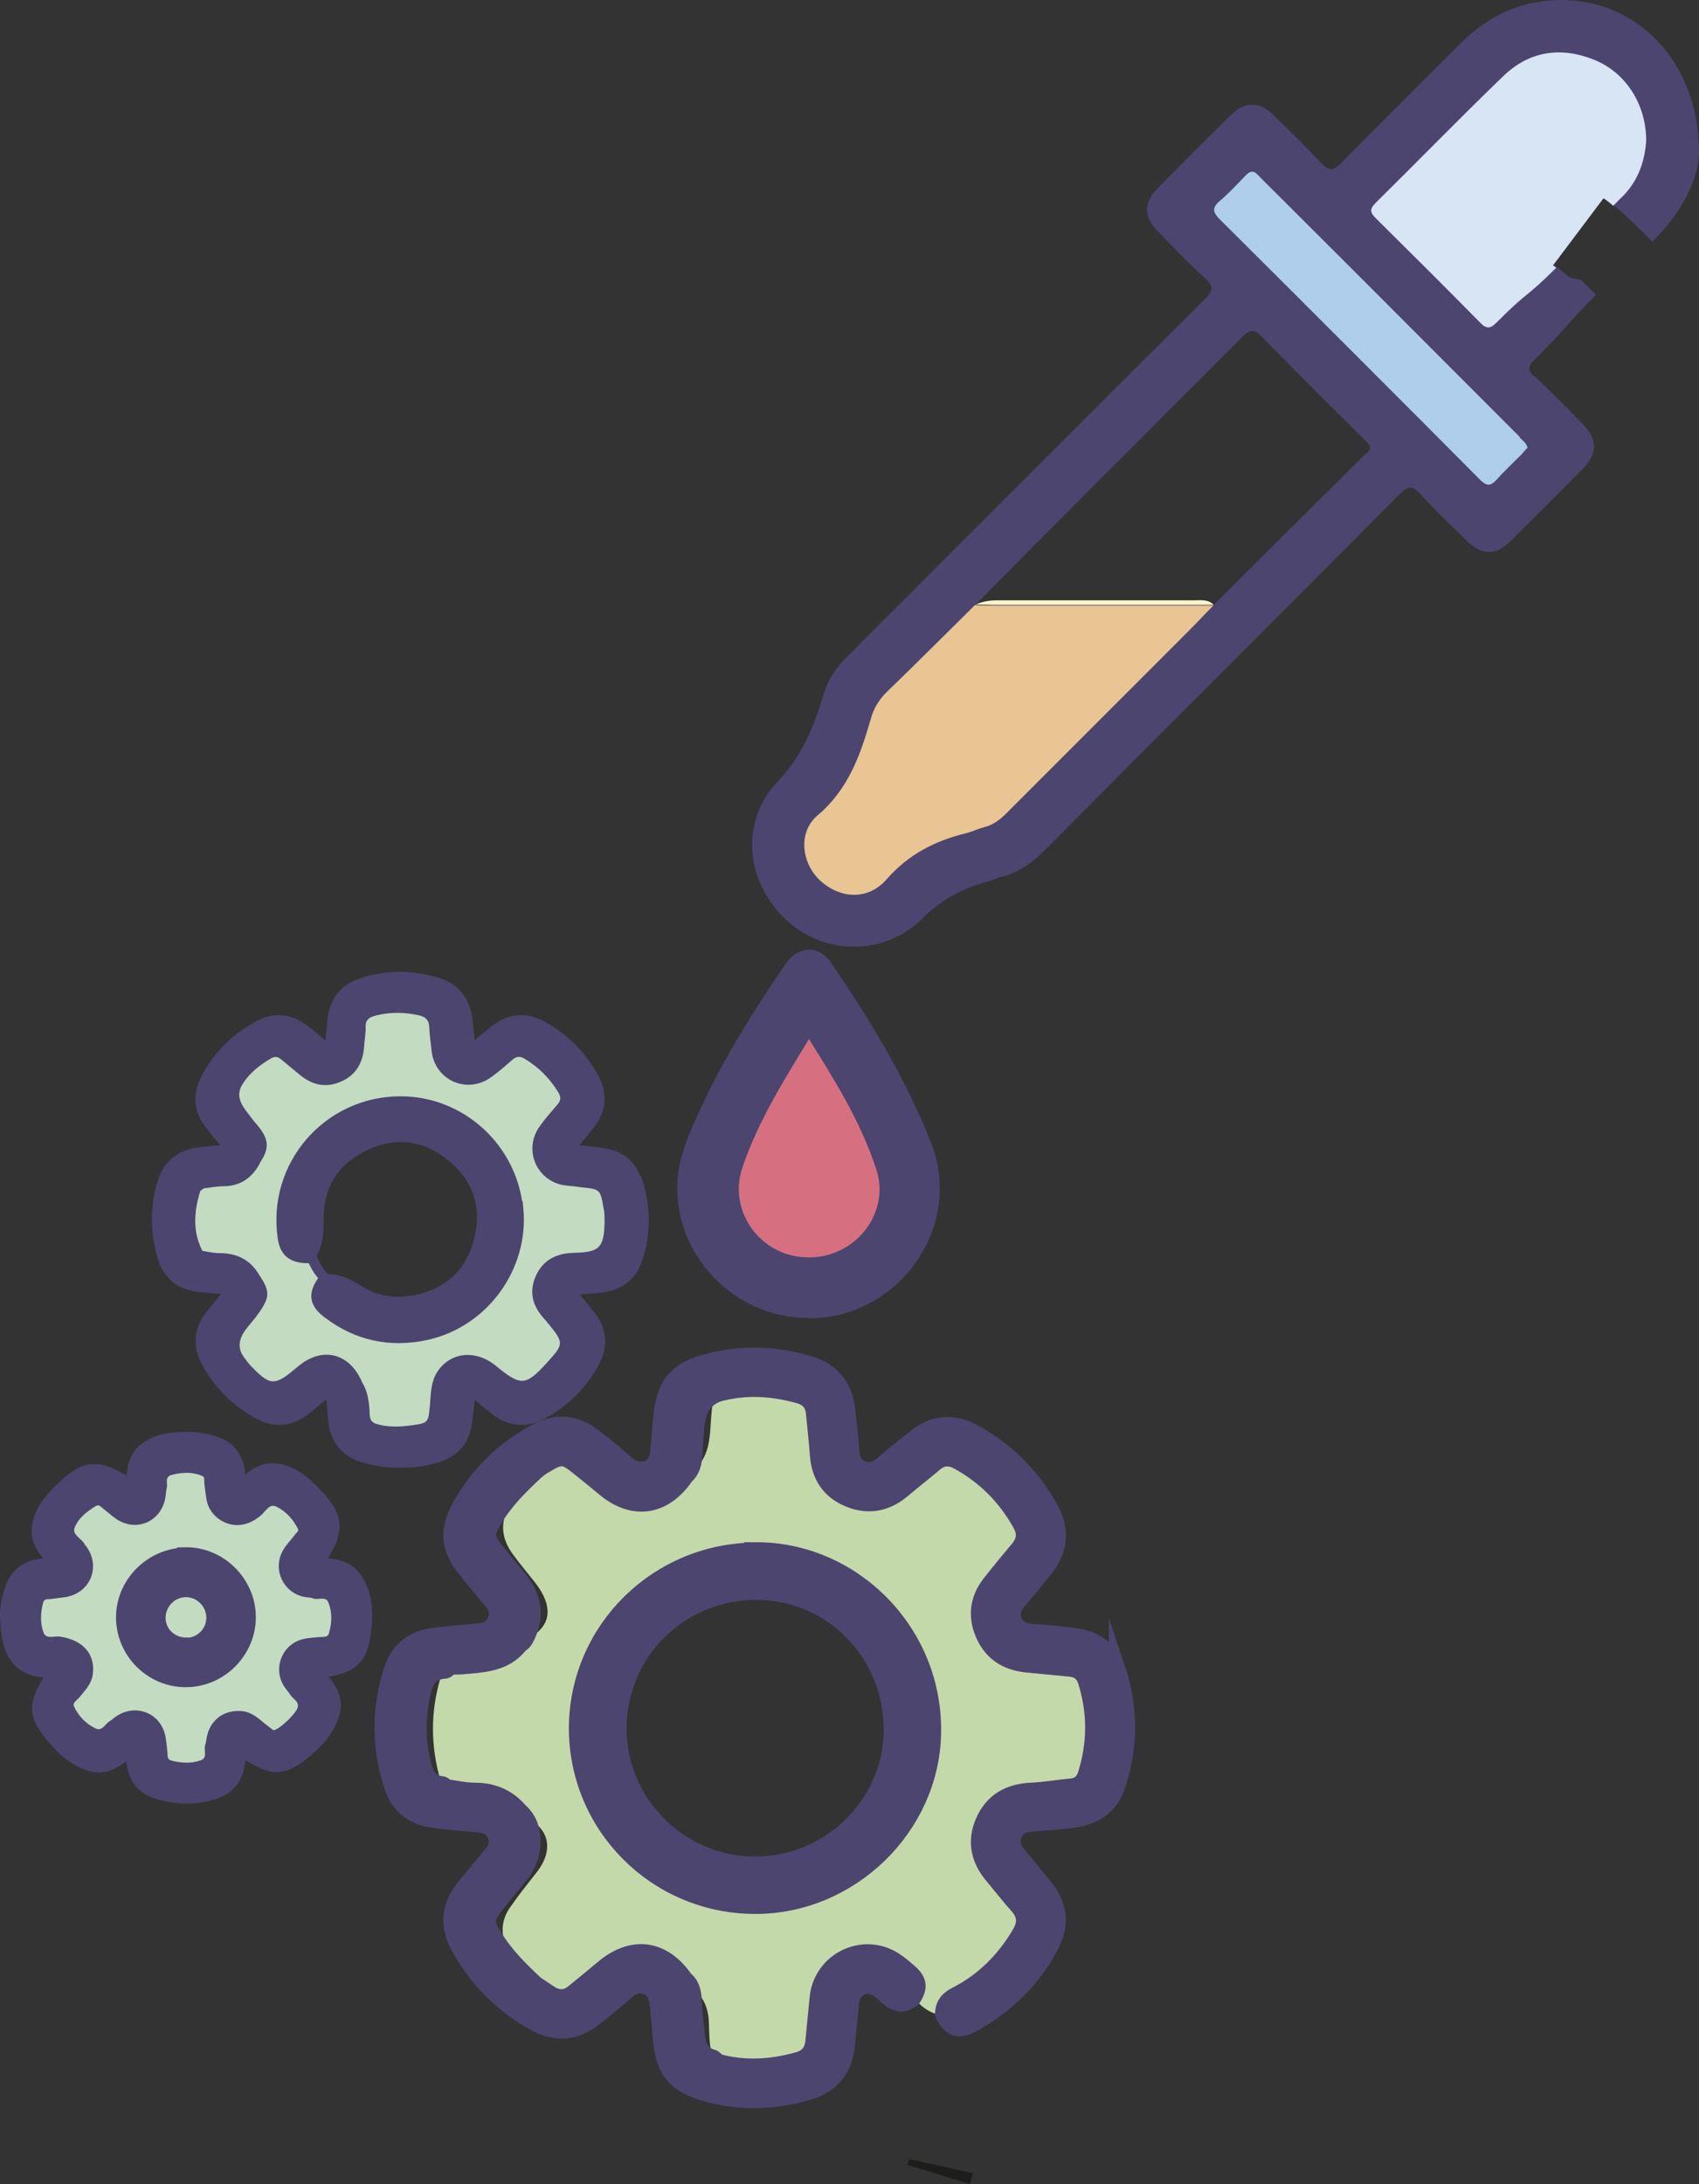 <?xml version="1.0" encoding="UTF-8"?><svg id="Calque_2" xmlns="http://www.w3.org/2000/svg" viewBox="0 0 52.13 66.98"><rect x="0" y="0" width="52.13" height="66.98" fill="#333333" stroke="none"/><defs><style>.cls-1{fill:#010101;}.cls-1,.cls-2,.cls-3,.cls-4{stroke:#4b4570;}.cls-1,.cls-2,.cls-3,.cls-4,.cls-5{stroke-miterlimit:10;}.cls-1,.cls-2,.cls-4{stroke-width:.5px;}.cls-2,.cls-3,.cls-6{fill:#4b4570;}.cls-7{fill:#afceeb;}.cls-8{fill:#d8e5f4;}.cls-9{fill:#e8c592;}.cls-3{stroke-width:.75px;}.cls-4{fill:#d67080;}.cls-10{fill:#c3dbc0;}.cls-5{fill:none;stroke:#1d1d1b;stroke-width:2px;}.cls-11{fill:#fcf4c6;}.cls-12{fill:#c4d9aa;}</style></defs><g id="Calque_2-2"><g><path class="cls-5" d="M28.81,66.66c.02-.06,.04-.12,.05-.18l-.05,.18Z"/><path class="cls-6" d="M24.79,40.42c-2.28,0-4.16-1.98-4-4.24,.05-.77,.38-1.48,.7-2.17,.73-1.58,1.65-3.05,2.63-4.47,.37-.54,1.01-.56,1.37-.03,1.19,1.74,2.28,3.53,3.07,5.51,1.04,2.61-1,5.43-3.77,5.41Z"/><g><path class="cls-6" d="M47.09,11.56c-.22-.21-.22-.33,0-.54,.99-.97,.91-1,1.88-1.98-.13-.13-.27-.26-.4-.4-.15-.15-.31-.04-.47-.18-.08-.07-.16-.14-.25-.21l-.02-.02s-.02-.01-.03-.02c-.04-.03-.09-.06-.13-.09-.22-.15,.76-1.63,.88-1.87,.11-.22,.45-.32,.65-.18,.56,.38,1.02,.87,1.5,1.34l.07-.07c.86-.86,1.35-1.89,1.36-2.66C52.13,1.89,50.24,0,47.9,0c-1.24,0-2.26,.5-3.12,1.36-1.22,1.22-2.44,2.43-3.64,3.65-.24,.25-.37,.23-.6-.01-.47-.5-.96-.98-1.45-1.46-.45-.44-.88-.44-1.34,0-.75,.74-1.49,1.48-2.22,2.22-.46,.47-.45,.89,.02,1.36,.47,.48,.93,.97,1.43,1.42,.28,.25,.23,.39-.01,.63-3.67,3.65-7.32,7.31-10.98,10.97-.34,.34-.59,.71-.73,1.18-.29,.97-.65,1.86-1.4,2.65-1.17,1.23-.98,3.07,.25,4.23,1.16,1.1,3.02,1.13,4.19-.03,.58-.58,1.22-.92,1.98-1.13,.15-.04,.3-.11,.46-.15,.51-.13,.91-.41,1.28-.78,3.64-3.66,7.29-7.3,10.93-10.96,.25-.25,.39-.27,.63,0,.45,.5,.94,.96,1.42,1.43,.47,.46,.9,.47,1.36,0,.75-.74,1.49-1.48,2.22-2.22,.44-.45,.44-.88,0-1.34-.49-.5-.98-1-1.49-1.48Zm-5.17,2.34c-1.57,1.55-3.13,3.1-4.69,4.66-2.25,0-4.49,0-6.74,0-.19,0-.37,0-.56-.01,.55-.56,1.09-1.11,1.64-1.66,2.18-2.19,4.37-4.37,6.55-6.56,.24-.24,.36-.24,.6,0,1.03,1.06,2.08,2.1,3.13,3.14,.13,.13,.3,.23,.07,.45Z"/><path class="cls-9" d="M29.93,18.54h0c-.9,.89-1.79,1.78-2.7,2.66-.25,.24-.42,.51-.51,.84-.32,1.11-.69,2.17-1.64,2.97-.6,.51-.49,1.45,.07,1.98,.62,.58,1.48,.63,2.05-.02,.67-.77,1.5-1.19,2.45-1.42,.19-.05,.38-.14,.57-.19,.24-.06,.43-.2,.61-.37,1.9-1.9,3.8-3.8,5.7-5.7,.24-.24,.46-.48,.7-.72-2.25,0-4.49,0-6.74,0-.19,0-.37,0-.56-.01Z"/><path class="cls-11" d="M36.63,18.41c-2.01,0-4.02,0-6.03,0-.23,0-.45,.03-.66,.13h0c.19,0,.37,.01,.56,.01,2.25,0,4.49,0,6.74,0-.17-.18-.4-.14-.61-.14Z"/><path class="cls-8" d="M49.2,6.08c.11,.07,.2,.15,.3,.23,.09-.09,.18-.19,.28-.28,.51-.51,.69-1.13,.73-1.71,0-1.13-.63-2.09-1.58-2.48-1.03-.42-2-.28-2.8,.49-1.33,1.28-2.61,2.6-3.92,3.89-.2,.2-.17,.3,.01,.48,1.07,1.06,2.14,2.12,3.19,3.19,.2,.21,.32,.19,.51,0,.96-.97,.87-.72,1.83-1.68-.03-.02-.07-.05-.1-.07"/><path class="cls-7" d="M46.64,13.41c-2.41-2.41-4.82-4.83-7.24-7.24-.27-.27-.54-.53-.8-.8-.13-.14-.23-.14-.37,0-.26,.27-.52,.55-.8,.79-.25,.21-.22,.35,0,.57,1.43,1.42,2.85,2.84,4.28,4.27,1.23,1.23,2.47,2.47,3.7,3.71,.2,.2,.32,.21,.51,0,.24-.27,.51-.52,.76-.77,.06-.07,.12-.14,.19-.21-.04-.15-.16-.23-.25-.32Z"/></g><path class="cls-4" d="M24.8,38.81c-1.61,0-2.77-1.56-2.26-3.08,.5-1.48,1.34-2.8,2.15-4.13,.08-.14,.16-.16,.26,0,.84,1.34,1.69,2.68,2.18,4.2,.48,1.49-.72,3.02-2.31,3.01Z"/><path class="cls-12" d="M33.35,51.58c-.09-.28-.28-.44-.58-.48-.43-.06-.87-.1-1.3-.14-.73-.07-1.2-.48-1.36-1.18-.1-.42,.02-.8,.28-1.13,.28-.37,.59-.73,.88-1.1,.19-.24,.25-.5,.1-.78-.45-.84-1.08-1.5-1.91-1.97-.35-.19-.66-.15-.97,.08-.32,.25-.63,.5-.93,.77-.44,.39-.95,.45-1.47,.27-.55-.19-.85-.63-.93-1.21-.05-.41-.09-.82-.13-1.23-.04-.43-.25-.68-.66-.78-.46-.11-.92-.22-1.39-.18-.35,.03-.72,0-1.03,.22-.1,.28-.12,.58-.14,.88-.04,.66-.09,1.33-.85,1.62-.04,.03-.07,.06-.1,.09-.54,.8-1.62,.95-2.4,.19-.25-.25-.55-.45-.83-.67-.25-.2-.53-.24-.81-.09-.18,.09-.36,.18-.49,.35-.25,.34-.5,.69-.7,1.06-.3,.53-.24,1.03,.11,1.5,.21,.29,.44,.56,.66,.84,.68,.86,.49,1.52-.53,1.89-.44,.41-.95,.59-1.55,.6-.23,0-.5-.04-.69,.18-.09,.13-.12,.29-.16,.44-.29,1.08-.23,2.14,.11,3.2,.09,.17,.25,.16,.41,.17,.68,.06,1.36,.09,1.88,.63,.03,.01,.06,.02,.09,.04,.89,.33,1.08,1.04,.49,1.78-.27,.34-.54,.68-.79,1.04-.29,.41-.31,.84-.09,1.29,.2,.41,.47,.79,.75,1.15,.55,.54,.92,.57,1.51,.1,.32-.26,.62-.55,.97-.77,.64-.41,1.37-.31,1.88,.25,.09,.1,.16,.22,.27,.3,.51,.24,.77,.61,.8,1.2,.02,.44,0,.89,.19,1.31,.09,.08,.2,.1,.31,.12,.72,.15,1.42,.08,2.12-.1,.4-.1,.59-.35,.64-.76,.05-.44,.08-.89,.14-1.33,.11-.77,.74-1.25,1.55-1.22,.45,.02,.76,.29,1.08,.56,.26,.21,.13,.49,.16,.75,.12,0,.2,.07,.29,.14,.18,.17,.39,.28,.63,.33,.16-.33,.45-.5,.75-.68,.72-.44,1.29-1.03,1.7-1.77,.18-.32,.16-.61-.07-.9-.25-.3-.49-.61-.75-.91-.42-.48-.57-1.02-.3-1.61,.25-.56,.72-.83,1.33-.87,.41-.03,.82-.07,1.23-.13,.31-.04,.52-.21,.6-.5,.28-.95,.3-1.89-.02-2.84Zm-10.27,5.74c-2.39-.01-4.32-1.96-4.31-4.33,.02-2.39,1.95-4.29,4.35-4.29,2.4,0,4.3,1.95,4.29,4.38-.01,2.33-1.98,4.25-4.33,4.24Z"/><path class="cls-2" d="M34.27,51.18c-.19-.57-.62-.89-1.21-.99-.46-.07-.93-.11-1.4-.14-.25-.02-.44-.1-.54-.32-.1-.22-.04-.43,.12-.62,.28-.33,.56-.67,.83-1.01,.46-.58,.51-1.19,.15-1.84-.56-1-1.33-1.78-2.34-2.33-.62-.34-1.22-.3-1.78,.14-.35,.28-.7,.56-1.04,.85-.19,.16-.4,.22-.62,.12-.21-.09-.3-.27-.32-.51-.03-.43-.08-.87-.13-1.3-.07-.69-.47-1.19-1.13-1.39-.99-.3-2-.35-3.01-.11-1.1,.25-1.48,.71-1.57,1.85-.02,.31-.05,.62-.08,.93-.02,.23-.1,.44-.34,.53-.23,.08-.43,.02-.62-.14-.34-.29-.68-.58-1.04-.85-.55-.42-1.14-.47-1.75-.14-1,.54-1.78,1.3-2.33,2.29-.4,.72-.36,1.27,.16,1.92,.27,.34,.55,.67,.83,1.01,.14,.17,.19,.35,.1,.56-.1,.22-.27,.32-.5,.34-.47,.04-.94,.08-1.4,.14-.62,.08-1.07,.41-1.27,1-.4,1.2-.4,2.41,0,3.62,.19,.58,.62,.92,1.22,1.01,.46,.07,.93,.1,1.4,.14,.24,.02,.43,.1,.54,.33,.11,.24,.03,.43-.13,.61-.29,.35-.59,.7-.87,1.06-.41,.54-.46,1.12-.14,1.72,.55,1.02,1.33,1.81,2.34,2.37,.65,.36,1.26,.31,1.84-.15,.33-.26,.66-.53,.98-.81,.18-.16,.38-.24,.61-.15,.25,.09,.33,.31,.36,.56,.03,.34,.06,.69,.09,1.04,.08,.98,.45,1.42,1.39,1.68,1.07,.3,2.14,.26,3.2-.07,.66-.21,1.05-.71,1.11-1.4,.04-.44,.09-.89,.13-1.33,.05-.45,.5-.65,.86-.38,.1,.07,.19,.16,.28,.24,.24,.21,.49,.25,.75,.04,.23-.35,.2-.57-.12-.84-.14-.12-.29-.25-.45-.35-.97-.61-2.24,.03-2.34,1.17-.04,.44-.09,.89-.13,1.33-.03,.3-.18,.49-.48,.57-.82,.23-1.64,.28-2.47,.05-.04-.05-.08-.11-.15-.13-.35-.1-.45-.36-.48-.68-.03-.31-.08-.62-.09-.93-.01-.28-.02-.59-.27-.79-.67-.97-1.63-1.1-2.53-.33-.3,.25-.6,.5-.9,.74-.21,.17-.44,.19-.68,.05-.16-.1-.31-.21-.47-.31-.47-.44-.93-.89-1.27-1.45-.28-.47-.28-.56,.05-.98,.25-.33,.53-.64,.78-.96,.4-.5,.51-1.44-.05-1.92-.36-.42-.82-.62-1.38-.62-.3,0-.59-.07-.89-.11-.03-.05-.08-.09-.13-.09-.36-.04-.49-.29-.57-.61-.17-.69-.18-1.39-.04-2.09,.08-.41,.21-.76,.71-.79,.04,0,.08-.03,.11-.07,.12-.08,.26-.05,.39-.06,.66-.06,1.35-.07,1.81-.67,.12-.06,.17-.17,.22-.28,.28-.6,.18-1.15-.2-1.66-.25-.33-.53-.63-.78-.96-.3-.4-.3-.49-.04-.93,.34-.57,.81-1.03,1.29-1.48,.09-.07,.17-.14,.27-.19,.49-.3,.6-.29,1.04,.07,.25,.2,.5,.4,.75,.61,.89,.77,1.86,.64,2.53-.34,.29-.26,.25-.62,.28-.96,.06-.6-.03-1.28,.71-1.57,.83-.23,1.66-.18,2.48,.05,.3,.08,.45,.27,.47,.57,.04,.42,.09,.84,.12,1.27,.05,.64,.36,1.1,.95,1.34,.58,.24,1.14,.14,1.63-.27,.33-.28,.68-.55,1.01-.83,.23-.19,.46-.19,.71-.05,.82,.45,1.46,1.09,1.92,1.92,.15,.27,.13,.5-.06,.74-.3,.36-.6,.72-.89,1.09-.37,.48-.43,1.02-.18,1.57,.25,.56,.71,.84,1.31,.9,.44,.04,.89,.09,1.33,.13,.25,.02,.41,.14,.49,.38,.3,.96,.3,1.91,0,2.86-.07,.23-.22,.36-.45,.38-.41,.04-.82,.11-1.23,.13-.68,.03-1.19,.32-1.46,.94-.27,.61-.14,1.18,.29,1.68,.25,.3,.49,.61,.75,.9,.24,.27,.27,.53,.08,.85-.48,.82-1.13,1.47-1.98,1.9-.24,.12-.38,.3-.38,.58,.21,.44,.46,.54,.88,.31,1.02-.55,1.82-1.32,2.38-2.34,.38-.7,.34-1.27-.16-1.89-.26-.32-.52-.64-.79-.96-.17-.2-.24-.41-.13-.65,.1-.23,.3-.31,.55-.32,.32-.02,.65-.05,.97-.08,.73-.06,1.37-.29,1.63-1.05,.41-1.21,.41-2.43,0-3.65Z"/><path class="cls-2" d="M19.43,36.21c-.14-.4-.42-.66-.84-.73-.31-.06-.62-.08-.93-.12-.28-.04-.31-.11-.13-.33,.16-.2,.33-.4,.49-.6,.33-.42,.37-.87,.11-1.34-.36-.66-.88-1.18-1.54-1.54-.47-.26-.92-.22-1.34,.11-.2,.16-.4,.32-.6,.49-.19,.16-.31,.17-.33-.13-.01-.21-.04-.42-.06-.63-.05-.57-.3-1-.89-1.17-.75-.22-1.5-.23-2.24,.02-.5,.16-.77,.51-.83,1.02-.03,.26-.05,.51-.07,.77-.02,.23-.12,.31-.32,.14-.22-.18-.43-.36-.65-.53-.4-.31-.84-.34-1.28-.1-.69,.37-1.22,.89-1.58,1.59-.24,.45-.2,.88,.1,1.28,.17,.22,.35,.43,.53,.65,.13,.17,.12,.28-.13,.3-.22,.02-.44,.04-.67,.06-.55,.05-.97,.29-1.14,.83-.24,.77-.24,1.54,0,2.31,.15,.48,.5,.75,1.01,.81,.25,.03,.51,.05,.77,.07,.09,0,.19,0,.23,.11,.04,.1-.03,.17-.08,.24-.16,.2-.33,.39-.49,.6-.33,.42-.37,.87-.11,1.34,.37,.67,.89,1.2,1.57,1.56,.45,.24,.88,.2,1.29-.1,.22-.16,.41-.34,.62-.51,.22-.17,.32-.13,.35,.14,.03,.24,.05,.49,.07,.73,.05,.54,.35,.91,.87,1.06,.36,.1,.72,.16,1.09,.15,.37,.01,.73-.04,1.09-.15,.47-.14,.77-.43,.85-.92,.05-.29,.07-.58,.11-.86,.01-.08-.02-.19,.09-.23,.12-.04,.19,.04,.26,.1,.2,.16,.39,.33,.6,.49,.4,.3,.84,.34,1.29,.11,.69-.36,1.22-.9,1.59-1.58,.24-.45,.21-.88-.1-1.29-.17-.22-.35-.44-.53-.65-.17-.2-.09-.3,.14-.32,.26-.03,.51-.04,.77-.07,.5-.06,.85-.31,1.02-.79,.27-.79,.26-1.58,0-2.37Zm-4.61,1.71c-.23,1.08-.9,1.79-1.99,2.03-.66,.15-1.32,.07-1.9-.31-.3-.19-.6-.33-.96-.32-.28-.21-.4-.53-.54-.83,.24-.35,.24-.74,.24-1.14,0-1.02,.47-1.79,1.37-2.25,.93-.48,1.87-.45,2.73,.18,.89,.65,1.28,1.55,1.05,2.64Z"/><path class="cls-2" d="M10.91,48.51c-.27-.49-.79-.46-1.28-.51,.72-1.07,.72-1.4,0-2.16-.3-.32-.63-.6-1.08-.7-.52-.11-.84,.26-1.23,.56-.06-.32-.02-.61-.13-.86-.11-.26-.3-.44-.57-.53-.26-.09-.54-.15-.82-.15-.45,0-.9,.03-1.28,.3-.41,.29-.38,.77-.42,1.22-1.1-.72-1.42-.71-2.19,.03-.31,.3-.58,.62-.67,1.05-.11,.52,.26,.84,.54,1.2-.15,.09-.29,.07-.42,.08-.54,.04-.85,.29-1,.82-.07,.24-.12,.48-.11,.73,.05,1.02,.25,1.64,1.43,1.62,.02,0,.04,.01,.09,.03-.68,1.01-.7,1.26-.14,1.96,.31,.39,.68,.72,1.16,.87,.54,.16,.9-.24,1.31-.57,.01,.19,.02,.31,.02,.42,.04,.6,.29,.9,.89,1.05,.48,.12,.95,.12,1.42,0,.55-.15,.8-.45,.85-1.02,0-.13-.03-.27,.07-.38,1.02,.67,1.26,.69,1.98,.11,.38-.31,.7-.67,.84-1.14,.16-.54-.23-.9-.55-1.3,1.21-.15,1.44-.36,1.54-1.42,.04-.45-.01-.9-.24-1.3Zm-5.19,1.97c-.49,0-.88-.36-.89-.85,0-.48,.38-.88,.86-.89,.47-.01,.88,.38,.89,.86,.01,.48-.37,.88-.86,.89Z"/><path class="cls-1" d="M5.69,48.73c-.48,.01-.87,.41-.86,.89,0,.49,.4,.86,.89,.85,.49,0,.87-.4,.86-.89-.01-.48-.42-.87-.89-.86Z"/><path class="cls-3" d="M23.21,47.68c-2.95,0-5.35,2.35-5.38,5.28-.02,2.95,2.36,5.35,5.33,5.36,2.86,.01,5.28-2.35,5.34-5.15,.07-3.06-2.41-5.5-5.29-5.5Zm-.05,9.63c-2.39-.01-4.32-1.96-4.31-4.33,.02-2.39,1.95-4.29,4.35-4.29,2.4,0,4.3,1.95,4.29,4.38-.01,2.33-1.98,4.25-4.33,4.24Z"/><path class="cls-10" d="M18.52,37.06c-.1-.59-.1-.59-.69-.65-.14-.02-.29-.04-.43-.05-.91-.08-1.37-1.08-.84-1.82,.16-.23,.35-.44,.53-.65,.11-.12,.14-.23,.04-.39-.26-.43-.6-.77-1.03-1.03-.15-.09-.26-.08-.39,.04-.21,.18-.42,.37-.65,.53-.74,.53-1.73,.08-1.82-.83-.02-.23-.06-.47-.07-.7,0-.21-.1-.32-.3-.37-.44-.1-.88-.11-1.33,0-.2,.05-.34,.13-.32,.38,0,.2-.04,.4-.05,.6-.04,.48-.25,.85-.71,1.05-.46,.2-.87,.11-1.25-.2-.19-.16-.38-.31-.57-.47-.1-.09-.2-.12-.33-.04-.37,.22-.7,.48-.91,.86-.13,.27-.03,.5,.13,.72,.12,.16,.24,.32,.37,.47,.35,.42,.37,.7,.1,1.11-.24,.49-.61,.76-1.17,.76-.19,0-.37,.04-.56,.06-.06,.03-.12,.06-.14,.13-.18,.61-.22,1.21,.08,1.79,.18,.03,.35,.07,.53,.07,.54,0,.95,.21,1.22,.68,.33,.49,.32,.68-.03,1.17-.13,.19-.3,.36-.43,.55-.17,.26-.21,.51-.03,.77,.07,.09,.13,.18,.2,.26,.62,.65,.75,.66,1.43,.08,.02-.01,.03-.03,.05-.04,.74-.62,1.58-.41,1.96,.49,.17,.27,.21,.58,.23,.89,0,.14,0,.3,.16,.37,.37,.13,.75,.11,1.13,.06,.52-.07,.51-.09,.56-.6,.03-.34,.02-.7,.21-1.01,.39-.64,1.19-.73,1.82-.21,.77,.63,.91,.62,1.58-.12,.5-.55,.5-.59,.04-1.16-.04-.04-.07-.09-.11-.13-.37-.39-.52-.83-.29-1.35,.23-.51,.65-.7,1.19-.71,.77-.02,.9-.16,.92-.94,0-.14,0-.29-.03-.43Zm-3.77,.86c-.23,1.08-.9,1.79-1.99,2.03-.66,.15-1.32,.07-1.9-.31-.3-.19-.6-.33-.96-.32-.28-.21-.4-.53-.54-.83,.24-.35,.24-.74,.24-1.14,0-1.02,.47-1.79,1.37-2.25,.93-.48,1.87-.45,2.73,.18,.89,.65,1.28,1.55,1.05,2.64Z"/><path class="cls-10" d="M10.08,49.16c-.07-.23-.32-.08-.47-.14-.07-.03-.15-.03-.23-.04-.7-.11-1.05-.88-.67-1.48,.1-.16,.24-.3,.35-.45,.04-.05,.12-.1,.08-.17-.15-.29-.37-.54-.67-.68-.2-.09-.31,.13-.43,.24-.72,.66-1.5,.21-1.67-.32-.06-.2-.07-.42-.1-.63-.01-.08,.02-.18-.05-.22-.31-.14-.63-.12-.95-.04-.23,.06-.12,.26-.15,.39-.03,.11-.03,.22-.05,.33-.14,.73-.91,1.05-1.52,.62-.14-.1-.26-.21-.39-.31-.07-.05-.12-.14-.23-.07-.27,.17-.53,.37-.64,.66-.08,.21,.19,.32,.29,.48,.02,.04,.05,.07,.08,.11,.44,.63,.1,1.42-.66,1.54-.15,.02-.31,.04-.47,.06-.08,0-.17,0-.2,.09-.09,.31-.1,.63,0,.92,.08,.24,.33,.11,.51,.14,.69,.1,1.08,.52,1.01,1.13-.03,.31-.24,.52-.42,.74-.07,.08-.21,.16-.16,.27,.14,.3,.37,.54,.67,.68,.2,.09,.29-.15,.43-.23,.07-.04,.12-.1,.19-.14,.61-.42,1.39-.1,1.52,.63,.03,.16,.04,.33,.06,.5,0,.09,0,.19,.11,.22,.31,.08,.63,.1,.92-.01,.21-.08,.07-.32,.13-.48,.02-.06,.03-.13,.04-.2,.09-.52,.48-.84,1-.83,.32,0,.54,.18,.76,.37,.1,.08,.21,.16,.29,.22,.17-.01,.64-.46,.73-.66,.09-.21-.12-.28-.2-.41-.07-.11-.17-.21-.23-.32-.32-.56,0-1.28,.64-1.41,.17-.04,.35-.04,.53-.06,.09,0,.2,0,.23-.1,.09-.31,.11-.62,0-.92Z"/><path class="cls-2" d="M15.8,37.09c-.17-1.82-1.7-3.22-3.51-3.22-2.18,0-3.84,1.92-3.52,4.08,.06,.39,.24,.53,.67,.54h0c.24-.35,.24-.74,.24-1.14,0-1.02,.47-1.79,1.37-2.25,.93-.48,1.87-.45,2.73,.18,.89,.65,1.28,1.55,1.05,2.64-.23,1.08-.9,1.79-1.99,2.03-.66,.15-1.32,.07-1.9-.31-.3-.19-.6-.33-.96-.32-.27,.38-.24,.6,.13,.88,.88,.67,1.87,.88,2.94,.65,1.72-.37,2.92-2.02,2.76-3.76Z"/><path class="cls-2" d="M5.68,47.71c-1.02,.02-1.87,.87-1.87,1.89,0,1.04,.86,1.9,1.9,1.89,1.04,0,1.9-.88,1.89-1.91-.01-1.04-.89-1.9-1.92-1.88Zm.04,2.76c-.49,0-.88-.36-.89-.85,0-.48,.38-.88,.86-.89,.47-.01,.88,.38,.89,.86,.01,.48-.37,.88-.86,.89Z"/></g></g></svg>